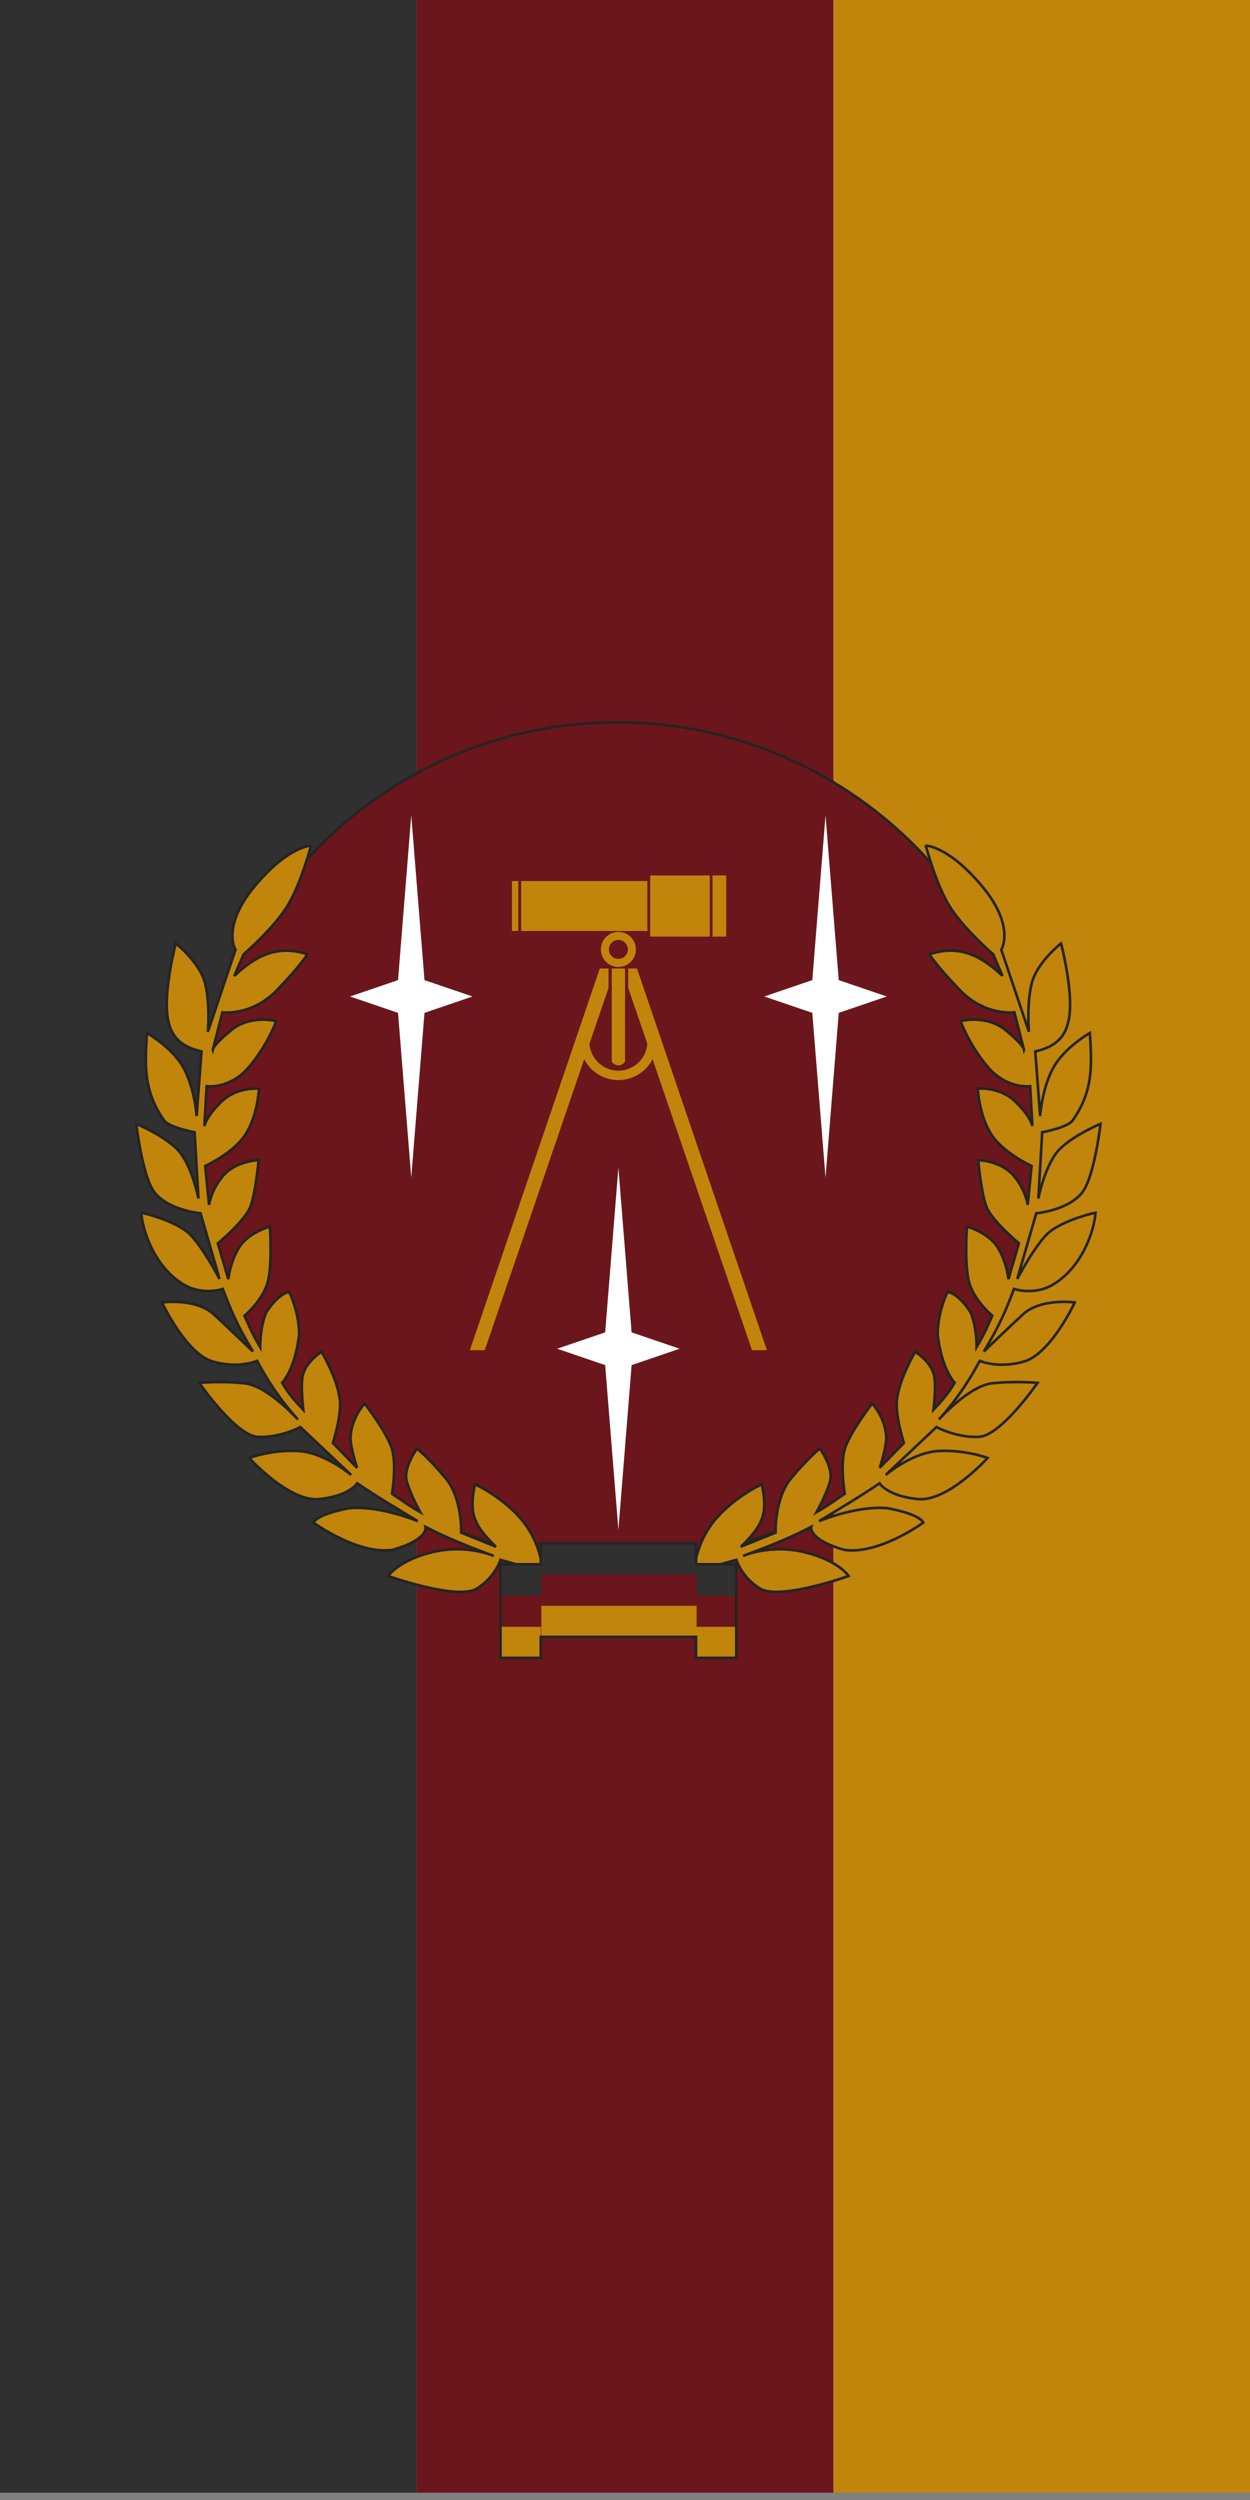 <?xml version="1.0" encoding="UTF-8" standalone="no"?>
<!-- Created with Inkscape (http://www.inkscape.org/) -->

<svg
   width="142.875mm"
   height="285.75mm"
   viewBox="0 0 142.875 285.75"
   version="1.1"
   id="svg1"
   inkscape:version="1.4.2 (ebf0e940d0, 2025-05-08)"
   sodipodi:docname="Eusische_Flagge_Hochkant.svg"
   inkscape:export-filename="Eusische_Flagge_Hochkant.png"
   inkscape:export-xdpi="171.16499"
   inkscape:export-ydpi="171.16499"
   xmlns:inkscape="http://www.inkscape.org/namespaces/inkscape"
   xmlns:sodipodi="http://sodipodi.sourceforge.net/DTD/sodipodi-0.dtd"
   xmlns="http://www.w3.org/2000/svg"
   xmlns:svg="http://www.w3.org/2000/svg">
  <rect x="0" y="0" width="142.875" height="285.75" fill="#808080" stroke="none"/>
  <sodipodi:namedview
     id="namedview1"
     pagecolor="#505050"
     bordercolor="#ffffff"
     borderopacity="1"
     inkscape:showpageshadow="0"
     inkscape:pageopacity="0"
     inkscape:pagecheckerboard="1"
     inkscape:deskcolor="#505050"
     inkscape:document-units="mm"
     inkscape:zoom="0.74653479"
     inkscape:cx="-18.753312"
     inkscape:cy="514.37656"
     inkscape:window-width="1920"
     inkscape:window-height="1115"
     inkscape:window-x="398"
     inkscape:window-y="1440"
     inkscape:window-maximized="1"
     inkscape:current-layer="layer1-9" />
  <defs
     id="defs1">
    <inkscape:path-effect
       effect="mirror_symmetry"
       start_point="119.2,28"
       end_point="119.2,48.7"
       center_point="119.2,38.35"
       id="path-effect6-7"
       is_visible="true"
       lpeversion="1.2"
       lpesatellites=""
       mode="free"
       discard_orig_path="false"
       fuse_paths="false"
       oposite_fuse="false"
       split_items="false"
       split_open="false"
       link_styles="false" />
    <inkscape:path-effect
       effect="mirror_symmetry"
       start_point="112.2,48.7"
       end_point="126.2,48.7"
       center_point="119.2,48.7"
       id="path-effect7-5"
       is_visible="true"
       lpeversion="1.2"
       lpesatellites=""
       mode="free"
       discard_orig_path="false"
       fuse_paths="false"
       oposite_fuse="false"
       split_items="false"
       split_open="false"
       link_styles="false" />
    <inkscape:path-effect
       effect="mirror_symmetry"
       start_point="119.2,28"
       end_point="119.2,48.7"
       center_point="119.2,38.35"
       id="path-effect6"
       is_visible="true"
       lpeversion="1.2"
       lpesatellites=""
       mode="free"
       discard_orig_path="false"
       fuse_paths="false"
       oposite_fuse="false"
       split_items="false"
       split_open="false"
       link_styles="false" />
    <inkscape:path-effect
       effect="mirror_symmetry"
       start_point="112.2,48.7"
       end_point="126.2,48.7"
       center_point="119.2,48.7"
       id="path-effect7"
       is_visible="true"
       lpeversion="1.2"
       lpesatellites=""
       mode="free"
       discard_orig_path="false"
       fuse_paths="false"
       oposite_fuse="false"
       split_items="false"
       split_open="false"
       link_styles="false" />
    <inkscape:path-effect
       effect="mirror_symmetry"
       start_point="142.875,0"
       end_point="142.875,142.875"
       center_point="142.875,71.438"
       id="path-effect8"
       is_visible="true"
       lpeversion="1.2"
       lpesatellites=""
       mode="free"
       discard_orig_path="false"
       fuse_paths="false"
       oposite_fuse="false"
       split_items="false"
       split_open="false"
       link_styles="false" />
    <inkscape:path-effect
       effect="mirror_symmetry"
       start_point="142.875,0"
       end_point="142.875,142.875"
       center_point="142.875,71.438"
       id="path-effect11"
       is_visible="true"
       lpeversion="1.2"
       lpesatellites=""
       mode="free"
       discard_orig_path="false"
       fuse_paths="false"
       oposite_fuse="false"
       split_items="false"
       split_open="false"
       link_styles="false" />
    <inkscape:path-effect
       effect="mirror_symmetry"
       start_point="142.875,0"
       end_point="142.875,142.875"
       center_point="142.875,71.438"
       id="path-effect12"
       is_visible="true"
       lpeversion="1.2"
       lpesatellites=""
       mode="free"
       discard_orig_path="false"
       fuse_paths="false"
       oposite_fuse="false"
       split_items="false"
       split_open="false"
       link_styles="false" />
    <inkscape:path-effect
       effect="mirror_symmetry"
       start_point="130.878,38.9"
       end_point="155.468,38.9"
       center_point="143.173,38.9"
       id="path-effect15"
       is_visible="true"
       lpeversion="1.2"
       lpesatellites=""
       mode="free"
       discard_orig_path="false"
       fuse_paths="false"
       oposite_fuse="false"
       split_items="false"
       split_open="false"
       link_styles="false" />
    <inkscape:path-effect
       effect="mirror_symmetry"
       start_point="142.875,0"
       end_point="142.875,142.875"
       center_point="142.875,71.438"
       id="path-effect17"
       is_visible="true"
       lpeversion="1.2"
       lpesatellites=""
       mode="free"
       discard_orig_path="false"
       fuse_paths="false"
       oposite_fuse="false"
       split_items="false"
       split_open="false"
       link_styles="false" />
    <inkscape:path-effect
       effect="mirror_symmetry"
       start_point="119.2,28"
       end_point="119.2,48.7"
       center_point="119.2,38.35"
       id="path-effect6-7-9"
       is_visible="true"
       lpeversion="1.2"
       lpesatellites=""
       mode="free"
       discard_orig_path="false"
       fuse_paths="false"
       oposite_fuse="false"
       split_items="false"
       split_open="false"
       link_styles="false" />
    <inkscape:path-effect
       effect="mirror_symmetry"
       start_point="112.2,48.7"
       end_point="126.2,48.7"
       center_point="119.2,48.7"
       id="path-effect7-5-4"
       is_visible="true"
       lpeversion="1.2"
       lpesatellites=""
       mode="free"
       discard_orig_path="false"
       fuse_paths="false"
       oposite_fuse="false"
       split_items="false"
       split_open="false"
       link_styles="false" />
    <inkscape:path-effect
       effect="mirror_symmetry"
       start_point="119.2,28"
       end_point="119.2,48.7"
       center_point="119.2,38.35"
       id="path-effect6-8"
       is_visible="true"
       lpeversion="1.2"
       lpesatellites=""
       mode="free"
       discard_orig_path="false"
       fuse_paths="false"
       oposite_fuse="false"
       split_items="false"
       split_open="false"
       link_styles="false" />
    <inkscape:path-effect
       effect="mirror_symmetry"
       start_point="112.2,48.7"
       end_point="126.2,48.7"
       center_point="119.2,48.7"
       id="path-effect7-1"
       is_visible="true"
       lpeversion="1.2"
       lpesatellites=""
       mode="free"
       discard_orig_path="false"
       fuse_paths="false"
       oposite_fuse="false"
       split_items="false"
       split_open="false"
       link_styles="false" />
    <inkscape:path-effect
       effect="mirror_symmetry"
       start_point="142.875,0"
       end_point="142.875,142.875"
       center_point="142.875,71.438"
       id="path-effect8-2"
       is_visible="true"
       lpeversion="1.2"
       lpesatellites=""
       mode="free"
       discard_orig_path="false"
       fuse_paths="false"
       oposite_fuse="false"
       split_items="false"
       split_open="false"
       link_styles="false" />
    <inkscape:path-effect
       effect="mirror_symmetry"
       start_point="142.875,0"
       end_point="142.875,142.875"
       center_point="142.875,71.438"
       id="path-effect11-9"
       is_visible="true"
       lpeversion="1.2"
       lpesatellites=""
       mode="free"
       discard_orig_path="false"
       fuse_paths="false"
       oposite_fuse="false"
       split_items="false"
       split_open="false"
       link_styles="false" />
    <inkscape:path-effect
       effect="mirror_symmetry"
       start_point="142.875,0"
       end_point="142.875,142.875"
       center_point="142.875,71.438"
       id="path-effect12-3"
       is_visible="true"
       lpeversion="1.2"
       lpesatellites=""
       mode="free"
       discard_orig_path="false"
       fuse_paths="false"
       oposite_fuse="false"
       split_items="false"
       split_open="false"
       link_styles="false" />
    <inkscape:path-effect
       effect="mirror_symmetry"
       start_point="130.878,38.9"
       end_point="155.468,38.9"
       center_point="143.173,38.9"
       id="path-effect15-9"
       is_visible="true"
       lpeversion="1.2"
       lpesatellites=""
       mode="free"
       discard_orig_path="false"
       fuse_paths="false"
       oposite_fuse="false"
       split_items="false"
       split_open="false"
       link_styles="false" />
    <inkscape:path-effect
       effect="mirror_symmetry"
       start_point="142.875,0"
       end_point="142.875,142.875"
       center_point="142.875,71.438"
       id="path-effect17-0"
       is_visible="true"
       lpeversion="1.2"
       lpesatellites=""
       mode="free"
       discard_orig_path="false"
       fuse_paths="false"
       oposite_fuse="false"
       split_items="false"
       split_open="false"
       link_styles="false" />
  </defs>
  <g
     inkscape:label="background"
     inkscape:groupmode="layer"
     id="layer1-9"
     style="display:inline"
     transform="translate(-32.994,101.071)">
    <rect
       style="display:inline;fill:#c1850c;fill-opacity:1;stroke:none;stroke-width:16.059"
       id="rect4-6-1"
       width="284.918"
       height="47.625"
       x="-183.847"
       y="128.244"
       inkscape:label="gold"
       transform="rotate(-90)" />
    <rect
       style="display:inline;fill:#6b161c;fill-opacity:1;stroke:none;stroke-width:16.059"
       id="rect4-6-1-0"
       width="284.918"
       height="47.625"
       x="-183.847"
       y="80.619"
       inkscape:label="red"
       transform="rotate(-90)" />
    <rect
       style="display:inline;fill:#303030;fill-opacity:1;stroke:none;stroke-width:16.059"
       id="rect4-6"
       width="284.918"
       height="47.625"
       x="-183.847"
       y="32.994"
       inkscape:label="black"
       transform="rotate(-90)" />
  </g>
  <g
     inkscape:groupmode="layer"
     id="layer2"
     inkscape:label="eblem"
     transform="translate(-72.193,65.198)"
     style="display:inline">
    <circle
       style="display:inline;opacity:1;fill:#6b161c;fill-opacity:1;stroke:#242424;stroke-width:0.3;stroke-dasharray:none;stroke-opacity:1"
       id="path4"
       cx="142.741"
       cy="65.362"
       r="48"
       inkscape:label="circle" />
    <g
       id="g9"
       inkscape:label="stars">
      <path
         style="fill:#ffffff;fill-opacity:1;stroke:none;stroke-width:16"
         d="M 120.711,46.828 119.2,28 v 20.7 h 7 z m -3.022,0 L 119.2,28 v 20.7 h -7 z m 3.022,3.743 L 119.2,69.4 V 48.7 h 7 z m -3.022,0 L 119.2,69.4 V 48.7 h -7 z"
         id="path6-8"
         sodipodi:nodetypes="ccccc"
         inkscape:path-effect="#path-effect6-7-9;#path-effect7-5-4"
         inkscape:original-d="M 120.71075,46.828461 119.2,28 v 20.7 h 7 z"
         transform="translate(23.675,40.262)"
         inkscape:label="down" />
      <path
         style="opacity:1;fill:#ffffff;fill-opacity:1;stroke:none;stroke-width:16"
         d="M 120.711,46.828 119.2,28 v 20.7 h 7 z m -3.022,0 L 119.2,28 v 20.7 h -7 z m 3.022,3.743 L 119.2,69.4 V 48.7 h 7 z m -3.022,0 L 119.2,69.4 V 48.7 h -7 z m 47.35,-3.743 L 166.55,28 v 20.7 h -7 z m 3.022,0 L 166.55,28 v 20.7 h 7 z m -3.022,3.743 L 166.55,69.4 V 48.7 h -7 z m 3.022,0 L 166.55,69.4 V 48.7 h 7 z"
         id="path6"
         sodipodi:nodetypes="ccccc"
         inkscape:path-effect="#path-effect6-8;#path-effect7-1;#path-effect8-2"
         inkscape:original-d="M 120.71075,46.828461 119.2,28 v 20.7 h 7 z"
         inkscape:label="up" />
    </g>
    <path
       style="display:inline;opacity:1;fill:#c1850c;fill-opacity:1;stroke:#242424;stroke-width:0.3;stroke-dasharray:none;stroke-opacity:1"
       d="m 107.74,31.454 c 0,0 -2.606,0.046 -6.441,4.653 -3.835,4.607 -2.189,7.25 -2.189,7.25 L 95.953,52.736 c 0,0 0.281,-3.181 -0.327,-5.566 -0.608,-2.385 -3.344,-4.537 -3.344,-4.537 0,0 -1.356,5.145 -0.959,8.255 0.304,2.381 1.502,3.548 3.905,4.093 l -0.561,7.39 c 0,0 -0.187,-3.087 -1.473,-5.472 -1.286,-2.385 -4.209,-4.022 -4.209,-4.022 -0.22,3.605 -0.432,6.584 1.964,9.986 0.582,0.826 3.485,1.356 3.485,1.356 l 0.444,7.577 c 0,0 -0.795,-4.093 -2.526,-5.73 -1.731,-1.637 -4.584,-2.806 -4.584,-2.806 0,0 0.708,6.242 2.175,7.951 1.697,1.977 5.168,2.268 5.168,2.268 l 2.175,7.507 c 0,0 -1.975,-3.779 -3.485,-5.192 -1.324,-1.239 -4.298,-2.147 -5.458,-2.374 0.126,1.947 1.473,6.214 4.873,8.22 2.16,1.275 4.443,0.491 4.443,0.491 0.871,2.276 1.512,3.935 3.449,7.156 0,0 -2.982,-2.888 -4.572,-4.338 -2.093,-1.801 -5.823,-1.275 -5.823,-1.275 0,0 2.537,5.484 5.531,6.665 3.099,1.006 5.332,0.012 5.332,0.012 1.114,2.097 2.537,4.338 4.666,6.7 0,0 -3.438,-3.859 -6.104,-4.139 -2.666,-0.281 -5.168,-0.047 -5.168,-0.047 0,0 4.163,6.057 6.712,6.174 2.549,0.117 4.841,-1.123 4.841,-1.123 l 5.8,5.472 c 0,0 -2.993,-2.572 -6.057,-2.736 -3.064,-0.164 -5.589,0.795 -5.589,0.795 0,0 4.537,5.051 7.998,4.701 3.461,-0.351 4.35,-1.801 4.35,-1.801 2.285,1.552 4.607,2.923 6.922,4.326 0,0 -4.397,-1.847 -7.904,-1.473 -3.765,0.725 -4.022,1.637 -4.022,1.637 0,0 5.098,3.718 9.05,3.11 4.151,-1.181 3.765,-2.619 3.765,-2.619 2.514,1.313 5.136,2.335 7.788,3.321 0,0 -3.04,-1.38 -6.969,-0.444 -3.929,0.935 -5.098,2.736 -5.098,2.736 0,0 7.429,2.651 9.939,1.543 2.245,-1.239 2.9,-3.391 2.9,-3.391 l 3.321,0.935 1.415,-0.316 c 0,0 -0.244,-2.847 -2.472,-5.39 -2.228,-2.543 -5.164,-3.859 -5.164,-3.859 0,0 -0.702,2.584 0.059,4.116 0.421,1.275 2.327,3.017 2.327,3.017 l -3.976,-1.614 c 0,0 0.14,-3.929 -1.777,-6.221 -1.918,-2.292 -3.274,-3.391 -3.274,-3.391 0,0 -1.614,2.198 -1.169,3.765 0.444,1.567 1.543,3.508 1.543,3.508 -1.644,-0.96 -2.191,-1.421 -3.227,-2.105 0,0 0.655,-3.812 -0.187,-5.613 -0.795,-1.929 -2.947,-4.701 -2.947,-4.701 0,0 -1.532,1.614 -1.614,3.917 0.023,1.286 0.748,3.426 0.748,3.426 L 110.242,99.742 c 0,0 1.169,-3.601 0.725,-5.379 -0.329,-2.158 -2.011,-5.051 -2.011,-5.051 0,0 -1.64,0.989 -2.107,2.508 -0.368,1.023 0.009,4.119 0.009,4.119 -0.852,-0.9 -1.731,-1.862 -2.416,-3.095 0,0 1.438,-1.38 1.941,-5.449 0.012,-2.736 -1.146,-4.934 -1.146,-4.934 0,0 -1.263,0.175 -2.631,2.385 -0.702,1.672 -0.678,3.929 -0.678,3.929 -1.031,-1.742 -1.311,-2.534 -1.789,-3.578 0,0 2.128,-1.777 2.666,-3.882 0.538,-2.105 0.234,-6.314 0.234,-6.314 0,0 -2.409,0.655 -3.485,2.339 -1.076,1.684 -1.263,3.672 -1.263,3.672 l -1.193,-4.093 c 0,0 3.157,-2.619 3.742,-4.256 0.585,-1.637 0.912,-5.262 0.912,-5.262 0,0 -2.619,0.094 -4.046,1.777 -1.427,1.684 -1.614,3.344 -1.614,3.344 L 95.649,68.077 c 0,0 3.251,-1.473 4.63,-3.648 1.38,-2.175 1.52,-5.192 1.52,-5.192 0,0 -2.456,-0.257 -4.256,1.45 -1.801,1.707 -1.988,2.83 -1.988,2.83 l 0.257,-4.56 c 0,0 2.643,0.374 4.818,-2.175 2.175,-2.549 3.134,-5.262 3.134,-5.262 0,0 -2.947,-0.795 -5.168,1.052 -2.222,1.847 -2.081,2.245 -2.081,2.245 l 1.099,-4.303 c 0,0 3.368,0.468 6.291,-2.596 2.923,-3.064 3.414,-4.046 3.414,-4.046 -3.509,-1.145 -5.987,0.253 -8.349,2.479 l 1.076,-2.479 c 0,0 3.461,-2.97 5.028,-5.566 1.567,-2.596 2.666,-6.852 2.666,-6.852 z m 70.271,0 c 0,0 2.606,0.046 6.441,4.653 3.835,4.607 2.189,7.25 2.189,7.25 l 3.157,9.378 c 0,0 -0.281,-3.181 0.327,-5.566 0.608,-2.385 3.344,-4.537 3.344,-4.537 0,0 1.356,5.145 0.959,8.255 -0.304,2.381 -1.502,3.548 -3.905,4.093 l 0.561,7.39 c 0,0 0.187,-3.087 1.473,-5.472 1.286,-2.385 4.209,-4.022 4.209,-4.022 0.22,3.605 0.432,6.584 -1.964,9.986 -0.582,0.826 -3.485,1.356 -3.485,1.356 l -0.444,7.577 c 0,0 0.795,-4.093 2.526,-5.73 1.731,-1.637 4.584,-2.806 4.584,-2.806 0,0 -0.708,6.242 -2.175,7.951 -1.697,1.977 -5.168,2.268 -5.168,2.268 l -2.175,7.507 c 0,0 1.975,-3.779 3.485,-5.192 1.324,-1.239 4.298,-2.147 5.458,-2.374 -0.126,1.947 -1.473,6.214 -4.873,8.22 -2.16,1.275 -4.443,0.491 -4.443,0.491 -0.871,2.276 -1.512,3.935 -3.449,7.156 0,0 2.982,-2.888 4.572,-4.338 2.093,-1.801 5.823,-1.275 5.823,-1.275 0,0 -2.537,5.484 -5.531,6.665 -3.099,1.006 -5.332,0.012 -5.332,0.012 -1.114,2.097 -2.537,4.338 -4.666,6.7 0,0 3.438,-3.859 6.104,-4.139 2.666,-0.281 5.168,-0.047 5.168,-0.047 0,0 -4.163,6.057 -6.712,6.174 -2.549,0.117 -4.841,-1.123 -4.841,-1.123 l -5.8,5.472 c 0,0 2.993,-2.572 6.057,-2.736 3.064,-0.164 5.589,0.795 5.589,0.795 0,0 -4.537,5.051 -7.998,4.701 -3.461,-0.351 -4.35,-1.801 -4.35,-1.801 -2.285,1.552 -4.607,2.923 -6.922,4.326 0,0 4.397,-1.847 7.904,-1.473 3.765,0.725 4.022,1.637 4.022,1.637 0,0 -5.098,3.718 -9.05,3.11 -4.151,-1.181 -3.765,-2.619 -3.765,-2.619 -2.514,1.313 -5.136,2.335 -7.788,3.321 0,0 3.04,-1.38 6.969,-0.444 3.929,0.935 5.098,2.736 5.098,2.736 0,0 -7.429,2.651 -9.939,1.543 -2.245,-1.239 -2.9,-3.391 -2.9,-3.391 l -3.321,0.935 -1.415,-0.316 c 0,0 0.244,-2.847 2.472,-5.39 2.228,-2.543 5.164,-3.859 5.164,-3.859 0,0 0.702,2.584 -0.059,4.116 -0.421,1.275 -2.327,3.017 -2.327,3.017 l 3.976,-1.614 c 0,0 -0.14,-3.929 1.777,-6.221 1.918,-2.292 3.274,-3.391 3.274,-3.391 0,0 1.614,2.198 1.169,3.765 -0.444,1.567 -1.543,3.508 -1.543,3.508 1.644,-0.96 2.191,-1.421 3.227,-2.105 0,0 -0.655,-3.812 0.187,-5.613 0.795,-1.929 2.947,-4.701 2.947,-4.701 0,0 1.532,1.614 1.614,3.917 -0.023,1.286 -0.748,3.426 -0.748,3.426 l 2.76,-2.83 c 0,0 -1.169,-3.601 -0.725,-5.379 0.329,-2.158 2.011,-5.051 2.011,-5.051 0,0 1.64,0.989 2.107,2.508 0.368,1.023 -0.009,4.119 -0.009,4.119 0.852,-0.9 1.731,-1.862 2.416,-3.095 0,0 -1.438,-1.38 -1.941,-5.449 -0.012,-2.736 1.146,-4.934 1.146,-4.934 0,0 1.263,0.175 2.631,2.385 0.702,1.672 0.678,3.929 0.678,3.929 1.031,-1.742 1.311,-2.534 1.789,-3.578 0,0 -2.128,-1.777 -2.666,-3.882 -0.538,-2.105 -0.234,-6.314 -0.234,-6.314 0,0 2.409,0.655 3.485,2.339 1.076,1.684 1.263,3.672 1.263,3.672 l 1.193,-4.093 c 0,0 -3.157,-2.619 -3.742,-4.256 -0.585,-1.637 -0.912,-5.262 -0.912,-5.262 0,0 2.619,0.094 4.046,1.777 1.427,1.684 1.614,3.344 1.614,3.344 l 0.444,-4.443 c 0,0 -3.251,-1.473 -4.63,-3.648 -1.38,-2.175 -1.52,-5.192 -1.52,-5.192 0,0 2.456,-0.257 4.256,1.45 1.801,1.707 1.988,2.83 1.988,2.83 l -0.257,-4.56 c 0,0 -2.643,0.374 -4.818,-2.175 -2.175,-2.549 -3.134,-5.262 -3.134,-5.262 0,0 2.947,-0.795 5.168,1.052 2.222,1.847 2.081,2.245 2.081,2.245 l -1.099,-4.303 c 0,0 -3.368,0.468 -6.291,-2.596 -2.923,-3.064 -3.414,-4.046 -3.414,-4.046 3.509,-1.145 5.987,0.253 8.349,2.479 l -1.076,-2.479 c 0,0 -3.461,-2.97 -5.028,-5.566 -1.567,-2.596 -2.666,-6.852 -2.666,-6.852 z"
       id="path9"
       sodipodi:nodetypes="cccccccccccccccccccccccccccccccccccccccccccccccccczcccccccccccccccccccccccccccccccccccccccccccccccccc"
       inkscape:path-effect="#path-effect11-9"
       inkscape:original-d="m 107.73969,31.454283 c 0,0 -2.60554,0.04628 -6.44086,4.653343 -3.835322,4.607057 -2.188608,7.250173 -2.188608,7.250173 L 95.9531,52.735617 c 0,0 0.280633,-3.180506 -0.327406,-5.565886 -0.608036,-2.38538 -3.344209,-4.5369 -3.344209,-4.5369 0,0 -1.356393,5.144939 -0.958829,8.255285 0.3044,2.381478 1.502472,3.548389 3.905475,4.092565 l -0.561266,7.390002 c 0,0 -0.187089,-3.086962 -1.473324,-5.472342 -1.286232,-2.38538 -4.209495,-4.022408 -4.209495,-4.022408 -0.219796,3.604935 -0.432373,6.583985 1.964431,9.98586 0.581685,0.825606 3.484528,1.356391 3.484528,1.356391 l 0.444336,7.577093 c 0,0 -0.795128,-4.092565 -2.525699,-5.729592 -1.730568,-1.637025 -4.583671,-2.80633 -4.583671,-2.80633 0,0 0.707888,6.242336 2.174904,7.951267 1.696931,1.976758 5.168326,2.268452 5.168326,2.268452 l 2.174907,7.506933 c 0,0 -1.97529,-3.779195 -3.484527,-5.191711 -1.324301,-1.239432 -4.298423,-2.14673 -5.457728,-2.373687 0.125699,1.946892 1.473465,6.214112 4.873075,8.220208 2.160067,1.274647 4.443356,0.491109 4.443356,0.491109 0.871028,2.276431 1.511746,3.934938 3.449456,7.156141 0,0 -2.981733,-2.888182 -4.571988,-4.338119 -2.093054,-1.80073 -5.823135,-1.274541 -5.823135,-1.274541 0,0 2.53739,5.484035 5.53081,6.665033 3.098654,1.005603 5.332023,0.01169 5.332023,0.01169 1.11432,2.097182 2.53698,4.338348 4.66553,6.700113 0,0 -3.43776,-3.858704 -6.10377,-4.139337 -2.666015,-0.280633 -5.168325,-0.04677 -5.168325,-0.04677 0,0 4.162721,6.056995 6.711805,6.173925 2.54908,0.11693 4.84092,-1.122531 4.84092,-1.122531 l 5.79975,5.47234 c 0,0 -2.99342,-2.57246 -6.057,-2.73617 -3.06357,-0.1637 -5.58927,0.79513 -5.58927,0.79513 0,0 4.5369,5.05139 7.99804,4.7006 3.46114,-0.35079 4.34981,-1.80073 4.34981,-1.80073 2.28544,1.55207 4.60719,2.9226 6.92228,4.32643 0,0 -4.39658,-1.8475 -7.9045,-1.47333 -3.76515,0.72497 -4.0224,1.63703 -4.0224,1.63703 0,0 5.09817,3.71839 9.05041,3.11035 4.15103,-1.18099 3.76516,-2.61924 3.76516,-2.61924 2.51445,1.31315 5.13596,2.33461 7.78757,3.32082 0,0 -3.04019,-1.37978 -6.96905,-0.44433 -3.92886,0.93544 -5.09817,2.73617 -5.09817,2.73617 0,0 7.42944,2.65065 9.93908,1.54348 2.24507,-1.23946 2.89988,-3.39098 2.89988,-3.39098 l 3.32082,0.93545 1.41486,-0.31572 c 0,0 -0.2443,-2.84744 -2.47194,-5.39 -2.22764,-2.54256 -5.16362,-3.8592 -5.16362,-3.8592 0,0 -0.70158,2.58416 0.0585,4.11596 0.42095,1.27453 2.32691,3.0168 2.32691,3.0168 l -3.97563,-1.61364 c 0,0 0.14032,-3.92886 -1.77734,-6.2207 -1.91766,-2.29183 -3.27405,-3.39098 -3.27405,-3.39098 0,0 -1.61364,2.19829 -1.16931,3.76516 0.44434,1.56687 1.54348,3.50791 1.54348,3.50791 -1.64406,-0.9599 -2.19123,-1.42122 -3.22728,-2.10475 0,0 0.65482,-3.81193 -0.18708,-5.612657 -0.79513,-1.92935 -2.94665,-4.700603 -2.94665,-4.700603 0,0 -1.53179,1.613641 -1.61364,3.917169 0.0234,1.286241 0.74835,3.426061 0.74835,3.426061 L 110.242,99.741645 c 0,0 1.1693,-3.601456 0.72497,-5.378799 -0.32858,-2.157681 -2.01121,-5.051394 -2.01121,-5.051394 0,0 -1.64006,0.98878 -2.1071,2.508187 -0.36776,1.023313 0.009,4.118586 0.009,4.118586 -0.85189,-0.899864 -1.73064,-1.86177 -2.41561,-3.095474 0,0 1.43824,-1.37978 1.94104,-5.448959 0.0117,-2.73617 -1.14592,-4.934463 -1.14592,-4.934463 0,0 -1.26285,0.175396 -2.63093,2.385382 -0.70159,1.672105 -0.67819,3.928863 -0.67819,3.928863 -1.03118,-1.741955 -1.31063,-2.534353 -1.78904,-3.578072 0,0 2.12813,-1.777342 2.66601,-3.882091 0.53788,-2.104748 0.23386,-6.314242 0.23386,-6.314242 0,0 -2.40876,0.654809 -3.484522,2.338607 -1.075762,1.683801 -1.262851,3.671618 -1.262851,3.671618 l -1.192689,-4.092567 c 0,0 3.157122,-2.61924 3.741772,-4.256265 0.58465,-1.637027 0.91206,-5.261869 0.91206,-5.261869 0,0 -2.619244,0.09354 -4.045793,1.777341 -1.426551,1.683798 -1.613641,3.344212 -1.613641,3.344212 L 95.64908,68.076889 c 0,0 3.250666,-1.473325 4.63044,-3.648229 1.37979,-2.174906 1.5201,-5.191712 1.5201,-5.191712 0,0 -2.455538,-0.257247 -4.256266,1.449938 -1.80073,1.707184 -1.987817,2.829716 -1.987817,2.829716 l 0.257246,-4.560287 c 0,0 2.642627,0.374179 4.817537,-2.174904 2.1749,-2.549083 3.13373,-5.261869 3.13373,-5.261869 0,0 -2.94664,-0.795126 -5.168324,1.052375 -2.221677,1.847498 -2.08136,2.245063 -2.08136,2.245063 l 1.099145,-4.30304 c 0,0 3.367599,0.467722 6.290859,-2.595856 2.92326,-3.063576 3.41437,-4.045792 3.41437,-4.045792 -3.5085,-1.144519 -5.98653,0.252961 -8.348835,2.478924 l 1.075755,-2.478924 c 0,0 3.46115,-2.970032 5.02801,-5.565888 1.56687,-2.595854 2.66602,-6.852121 2.66602,-6.852121 z"
       inkscape:label="leaves" />
    <g
       id="g12"
       style="display:inline"
       inkscape:label="banner">
      <g
         id="g13-5"
         transform="matrix(3.036,0,0,1,-277.408,2.4)"
         style="display:inline"
         inkscape:label="back">
        <rect
           style="fill:#c1850c;fill-opacity:1;stroke:none;stroke-width:0.128;stroke-dasharray:none;stroke-opacity:1"
           id="rect12-9-3"
           width="1.515"
           height="3.567"
           x="134"
           y="118.333"
           inkscape:label="gold" />
        <rect
           style="display:inline;fill:#c1850c;fill-opacity:1;stroke:none;stroke-width:0.128;stroke-dasharray:none;stroke-opacity:1"
           id="rect12-9-3-6"
           width="1.515"
           height="3.567"
           x="141.362"
           y="118.333"
           inkscape:label="gold" />
        <rect
           style="fill:#6b161c;fill-opacity:1;stroke:none;stroke-width:0.309;stroke-dasharray:none;stroke-opacity:1"
           id="rect12-1-6"
           width="8.877"
           height="3.567"
           x="134"
           y="114.767"
           inkscape:label="red" />
        <rect
           style="display:inline;opacity:1;fill:#303030;fill-opacity:1;stroke:none;stroke-width:0.309;stroke-dasharray:none;stroke-opacity:1"
           id="rect12-0"
           width="8.877"
           height="3.567"
           x="134"
           y="111.2"
           inkscape:label="black" />
      </g>
      <g
         id="g13"
         transform="matrix(2,0,0,1,-133.935,0)"
         inkscape:label="front">
        <rect
           style="fill:#c1850c;fill-opacity:1;stroke:none;stroke-width:0.309;stroke-dasharray:none;stroke-opacity:1"
           id="rect12-9"
           width="8.877"
           height="3.567"
           x="134"
           y="118.333"
           inkscape:label="gold" />
        <rect
           style="fill:#6b161c;fill-opacity:1;stroke:none;stroke-width:0.309;stroke-dasharray:none;stroke-opacity:1"
           id="rect12-1"
           width="8.877"
           height="3.567"
           x="134"
           y="114.767"
           inkscape:label="red" />
        <rect
           style="display:inline;opacity:1;fill:#303030;fill-opacity:1;stroke:none;stroke-width:0.309;stroke-dasharray:none;stroke-opacity:1"
           id="rect12"
           width="8.877"
           height="3.567"
           x="134"
           y="111.2"
           inkscape:label="black" />
      </g>
      <path
         id="rect11"
         style="opacity:1;fill:none;stroke:#242424;stroke-width:0.3;stroke-dasharray:none;stroke-opacity:1"
         d="M 142.875,121.9 H 134 v 2.4 h -4.6 v -10.7 h 4.6 v -2.4 h 8.875 m 0,10.7 h 8.875 v 2.4 h 4.6 v -10.7 h -4.6 v -2.4 h -8.875"
         sodipodi:nodetypes="cccccccc"
         inkscape:path-effect="#path-effect12-3"
         inkscape:original-d="M 142.875,121.9 H 134 v 2.4 h -4.6 v -10.7 h 4.6 v -2.4 h 8.875"
         inkscape:label="border" />
    </g>
    <g
       id="g14"
       inkscape:label="star_watching_thingy">
      <path
         d="m 153.95,35.24 v 3.66 l 1.564,2.04e-4 v -3.66 z m -7.128,4.48e-4 v 3.659 h 6.808 v -3.66 z m -14.748,0.673 v 2.987 h 14.429 v -2.987 z m -1.052,-1e-6 v 2.987 h 0.724 v -2.987 z m 22.928,6.647 v -3.66 l 1.564,-2.04e-4 v 3.66 z m -7.128,-4.48e-4 v -3.659 h 6.808 v 3.66 z m -14.748,-0.673 v -2.987 h 14.429 v 2.987 z m -1.052,10e-7 v -2.987 h 0.724 v 2.987 z"
         style="fill:#c1850c;stroke-width:0.118"
         id="path1"
         inkscape:path-effect="#path-effect15-9"
         inkscape:original-d="m 153.95028,35.240036 v 3.659862 l 1.56377,2.04e-4 v -3.660066 z m -7.1282,4.48e-4 v 3.659414 h 6.80781 v -3.659862 z m -14.74794,0.672778 v 2.986636 h 14.42858 v -2.986754 z m -1.05162,-1e-6 v 2.986635 h 0.72399 v -2.986634 z"
         sodipodi:nodetypes="cccccccccccccccccccc"
         transform="matrix(1,0,0,0.955,-0.314,1.212)"
         inkscape:label="upper_thingy" />
      <g
         id="g16"
         inkscape:label="lower_thingy">
        <path
           id="path15"
           style="display:inline;opacity:1;fill:#c1850c;fill-opacity:1;stroke:none;stroke-width:0.397;stroke-dasharray:none;stroke-opacity:1"
           d="m 142.875,41.321 a 2,2 0 0 0 -2,2 2,2 0 0 0 2,2 2,2 0 0 0 2,-2 2,2 0 0 0 -2,-2 z m 0,0.915 a 1.085,1.085 0 0 1 1.085,1.085 1.085,1.085 0 0 1 -1.085,1.085 1.085,1.085 0 0 1 -1.085,-1.085 1.085,1.085 0 0 1 1.085,-1.085 z"
           inkscape:label="circle" />
        <path
           style="display:inline;opacity:1;fill:#c1850c;fill-opacity:1;stroke:none;stroke-width:0.3;stroke-dasharray:none;stroke-opacity:1"
           d="m 144,45.5 h 1 l 14.85,43.63 -1.7,3.44e-4 L 144,47.719 Z m -2.25,0 h -1 l -14.85,43.63 1.7,3.44e-4 14.15,-41.411 z"
           id="path16"
           sodipodi:nodetypes="cccccc"
           inkscape:path-effect="#path-effect17-0"
           inkscape:original-d="m 144,45.5 h 1 l 14.85,43.63 -1.7,3.44e-4 L 144,47.718917 Z"
           inkscape:label="legs" />
        <path
           id="rect17"
           style="opacity:1;fill:#c1850c;stroke-width:0.297"
           d="m 142.115,45.5 h 1.52 v 10.659 c 0,0 -0.143,0.185 -0.24,0.245 -0.155,0.097 -0.338,0.172 -0.52,0.172 -0.183,0 -0.365,-0.075 -0.52,-0.172 -0.097,-0.06 -0.24,-0.245 -0.24,-0.245 z"
           sodipodi:nodetypes="cccssscc"
           inkscape:label="middle_thingy" />
        <path
           id="path17"
           style="display:inline;opacity:1;fill:#c1850c;fill-opacity:1;stroke:none;stroke-width:0.237;stroke-dasharray:none;stroke-opacity:1"
           d="m 138.487,53.866 a 4.388,4.388 0 0 0 4.388,4.388 4.388,4.388 0 0 0 4.388,-4.388 h -1.075 a 3.313,3.313 0 0 1 -3.313,3.313 3.313,3.313 0 0 1 -3.313,-3.313 z"
           inkscape:label="connecting_arch" />
      </g>
    </g>
  </g>
</svg>
